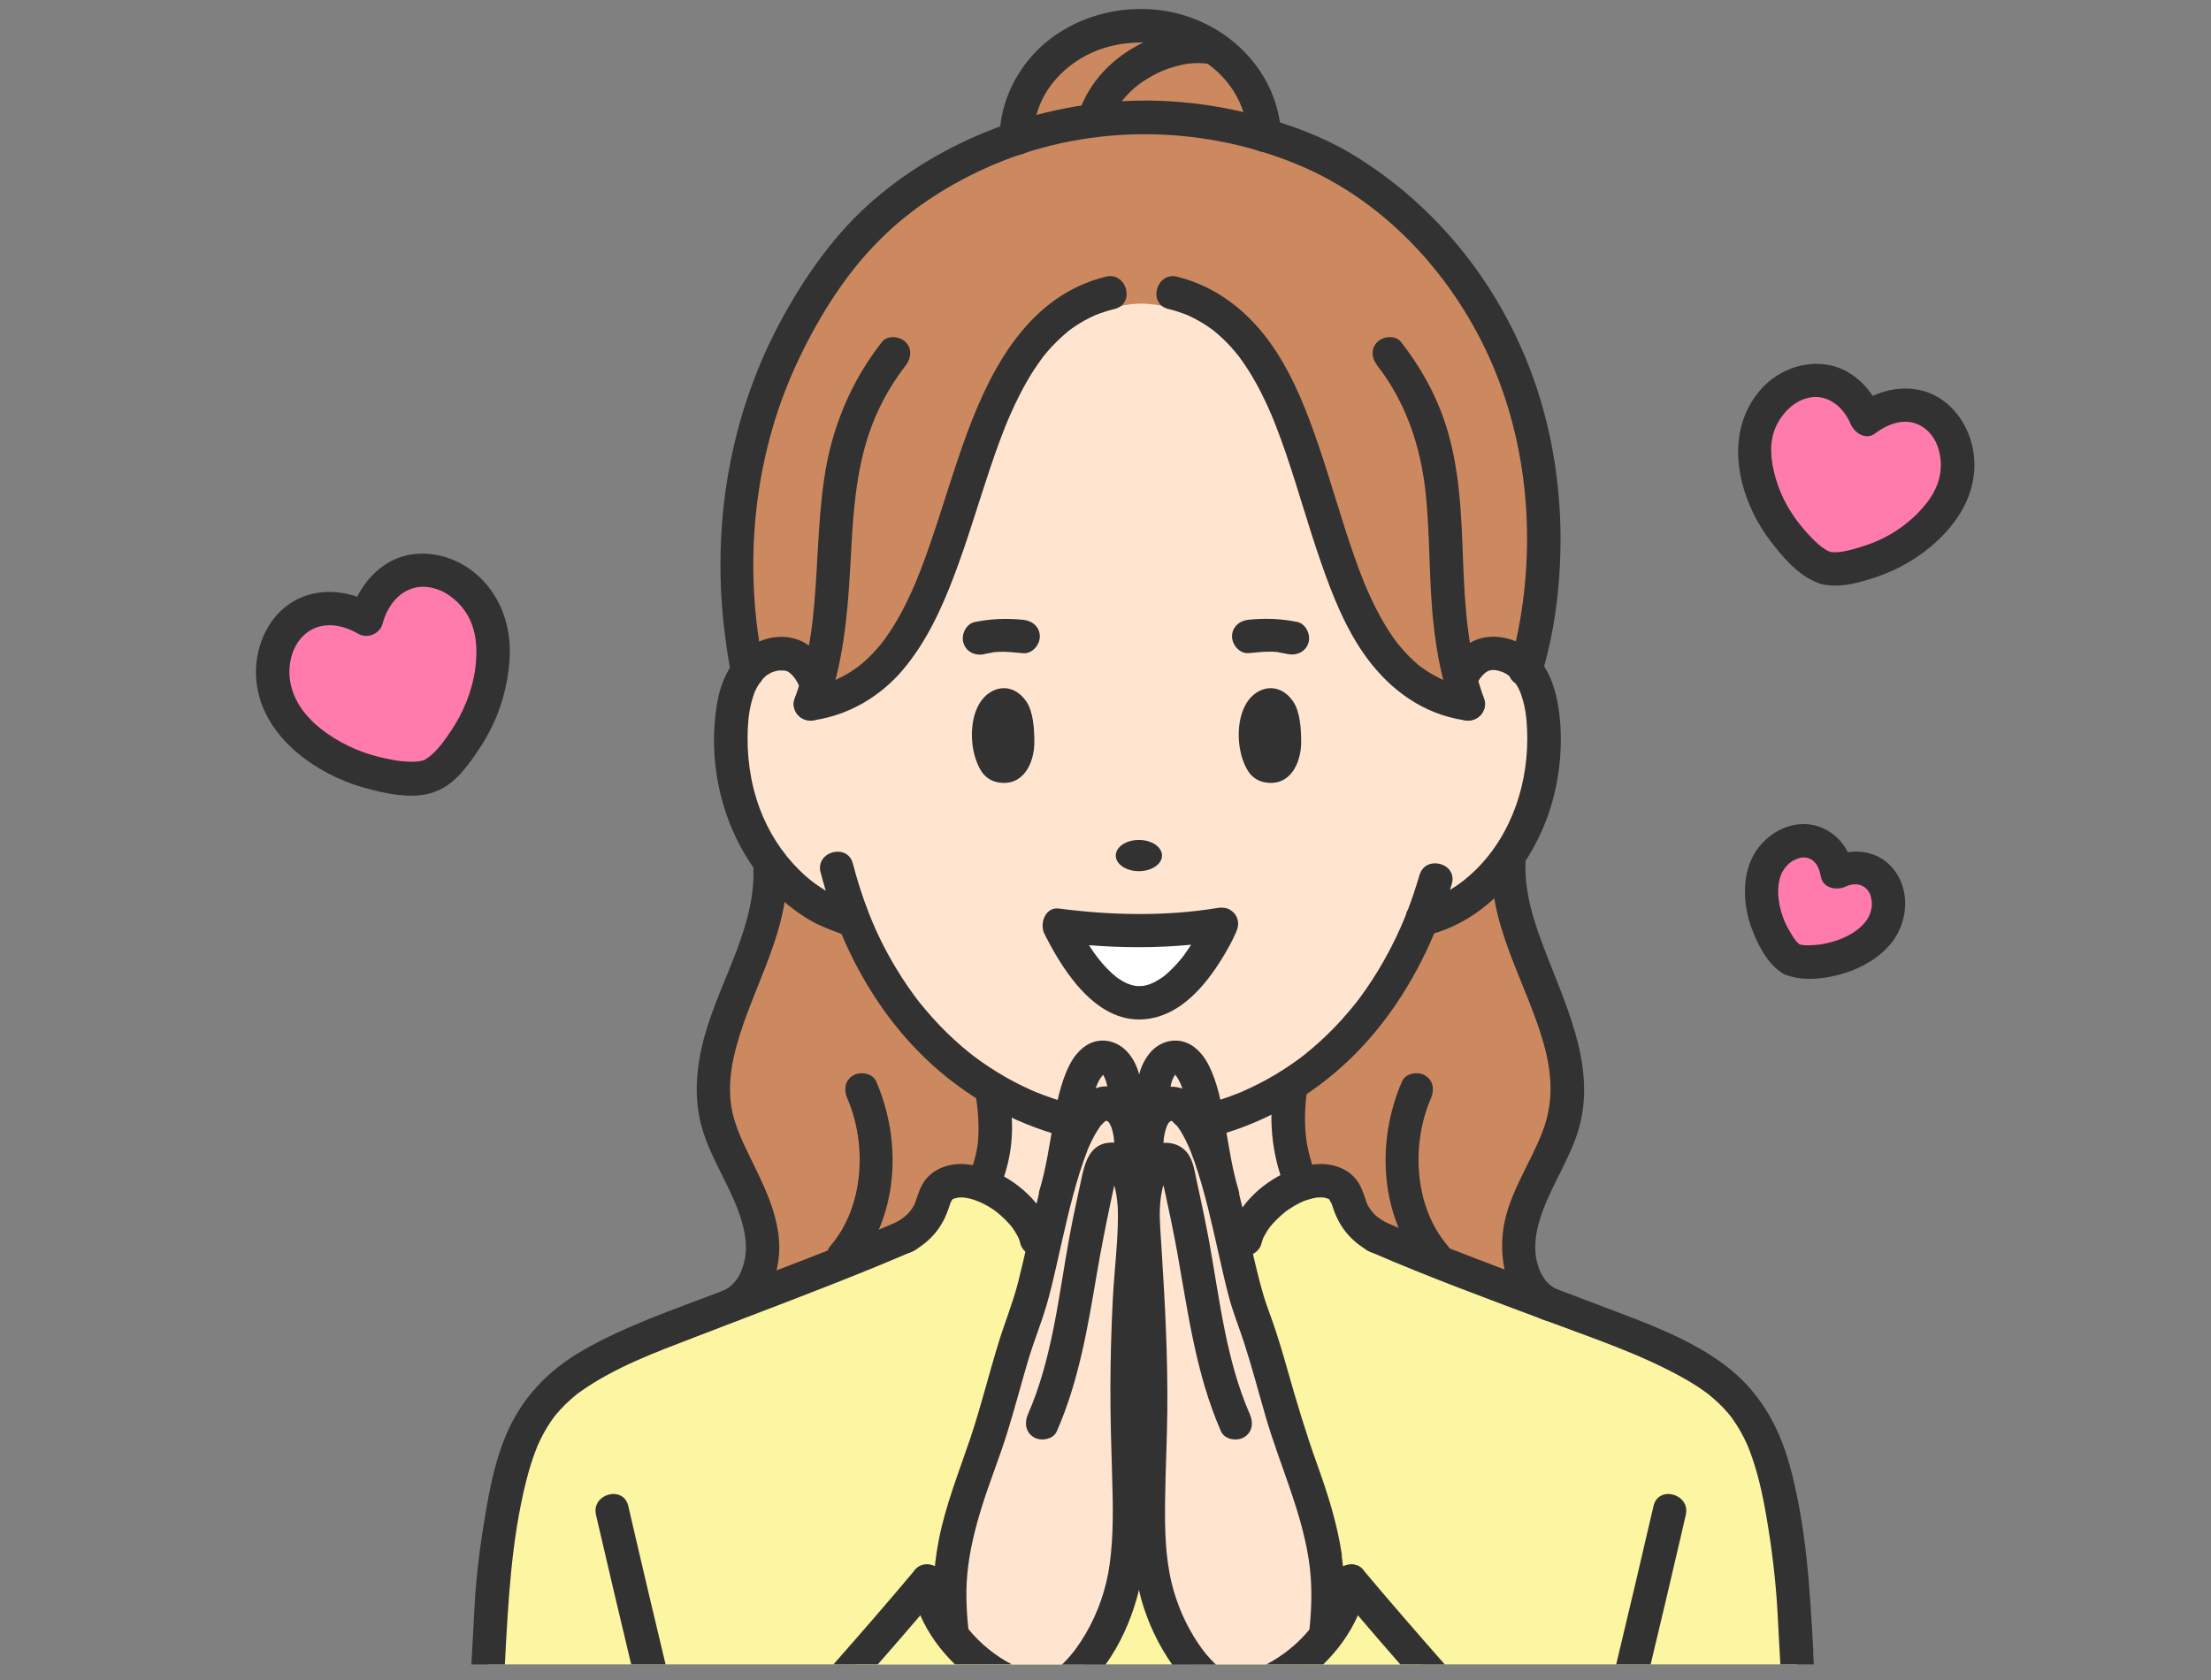 <?xml version="1.0" encoding="UTF-8"?>
<svg id="_レイヤー_1" data-name="レイヤー 1" xmlns="http://www.w3.org/2000/svg" width="500" height="380" viewBox="0 0 500 380">
  <rect x="0" y="0" width="500" height="380" fill="#808080" stroke="none"/>
  <defs>
    <style>
      .cls-1 {
        fill: #ffe5d0;
      }

      .cls-2 {
        fill: #fff;
      }

      .cls-3 {
        fill: #ff7bac;
      }

      .cls-4 {
        fill: #cc8960;
      }

      .cls-5 {
        fill: #fcf5a1;
      }

      .cls-6 {
        fill: #323232;
      }
    </style>
  </defs>
  <path class="cls-1" d="M292.08,245.25l-.33,1.66c-1.3,9.45.66,16.34,2.59,20.95-5.76,1.99-11.54,7.43-12.75,12.49-6.28-7.63-18.3-6.72-23.58,1.8-5.28-8.51-17.3-9.43-23.58-1.8-1.17-4.88-6.6-10.13-12.16-12.27,2.08-4.41,3.71-10.52,2.29-19.5,0,0-.19-1.66-.41-2.45,21.08,12.67,47.05,12.52,67.93-.88Z"/>
  <path class="cls-4" d="M343.36,281.76c-.12,5.22,2.2,10.82,6.52,13.03-13.02-4.89-28.29-10.62-38.52-15.11-7.69-4.27-5.1-9.1-8.77-11.63-2.33-1.33-5.29-1.22-8.26-.19-1.93-4.61-3.89-11.5-2.59-20.95l.33-1.66c12.24-7.85,22.75-20.26,29.49-37.3h0c.9-.2,2.91-.78,2.91-.78,6.54-2.46,12.43-7.25,16.77-13.55h0c-1.83,18.86,15.96,38.41,12.88,57.38-1.82,10.82-10.49,19.51-10.78,30.76Z"/>
  <path class="cls-4" d="M204.65,279.68c-10.64,4.64-26.35,10.63-39.42,15.63,4.8-1.92,7.37-8.04,7.24-13.55-.29-11.25-8.97-19.93-10.78-30.76-3.08-18.95,14.18-37.22,12.38-56.06,4.24,5.68,9.78,10.01,15.88,12.3,0,0,2.23.7,3.18,1.08,6.95,17.38,18.06,30.02,31.01,37.81.21.79.41,2.45.41,2.45,1.42,8.98-.21,15.08-2.29,19.5-3.17-1.22-6.37-1.44-8.85-.02-3.67,2.54-1.07,7.36-8.76,11.63Z"/>
  <path class="cls-1" d="M345.06,151.36c2.17,2.6,3.37,6.38,3.82,10.54,1.05,9.64-.85,19.68-5.26,27.87-.72,1.34-1.51,2.63-2.36,3.86-4.33,6.3-10.23,11.09-16.77,13.55,0,0-2.02.59-2.91.78h0c-6.75,17.04-17.25,29.44-29.49,37.3-20.89,13.4-46.85,13.55-67.93.88-12.95-7.79-24.06-20.42-31.01-37.81-.94-.38-3.18-1.08-3.18-1.08-6.1-2.3-11.64-6.62-15.88-12.3-1.19-1.6-2.28-3.3-3.25-5.1-4.41-8.19-6.31-18.24-5.26-27.87.43-3.93,1.53-7.53,3.49-10.11,1.76-2.32,4.21-3.81,7.48-3.97,3.95-.2,6.73,3.01,8.19,7.05-.42,1.43-.89,2.86-1.42,4.29.81-.12,1.6-.27,2.37-.45,39.8-9.15,24.37-91.4,72.46-93.53,47.77,2.11,31.97,83.29,70.73,93.34,1.01.27,2.07.48,3.16.64-.69-1.84-1.27-3.69-1.76-5.53,1.53-3.47,4.12-6.07,7.67-5.89,3.07.15,5.41,1.47,7.15,3.55Z"/>
  <path class="cls-4" d="M350.53,100.93c-3.3-17.38-11.1-33.85-22.76-47.18-6.63-7.58-14.55-14.03-23.23-19.14-.12-.08-.25-.16-.39-.23-.14-.08-.28-.15-.41-.21-4.72-2.4-9.61-4.48-14.64-6.16-1.72-12.28-11.5-22.06-23.65-24.76-11.63-2.59-24.74,1.04-32.44,10.4-3.62,4.4-5.9,9.62-6.47,15.24-9.22,3.37-17.86,8.06-25.63,14.11-7.53,5.87-13.57,13.09-18.8,21.04-10.68,16.23-17.04,34.94-18.54,54.3-.88,11.44-.15,23.2,2.19,34.43.49,2.34,4.12,3.49,5.69,1.5,1.43-1.81,3.58-3.35,5.93-2.96,1.66.27,2.94,2.04,3.71,3.75-.34,1.09-.71,2.18-1.1,3.26-.98,2.7,1.89,4.55,4.19,4.19,8.59-1.36,15.8-6.15,21.07-12.97,5.24-6.79,8.55-14.85,11.4-22.87,3.01-8.45,5.45-17.09,8.5-25.52.74-2.04,1.51-4.06,2.33-6.07.02-.05.19-.46.23-.55.05-.11.09-.21.14-.32.2-.46.4-.92.61-1.38.47-1.04.96-2.08,1.47-3.1.93-1.86,1.93-3.68,3.03-5.45.5-.8,1.01-1.58,1.55-2.35.27-.38.54-.76.82-1.13.04-.05.22-.29.3-.39.12-.15.23-.3.35-.44,1.2-1.47,2.5-2.86,3.91-4.14.37-.33.74-.65,1.12-.97.17-.14.35-.28.52-.42,0,0,0,0,0,0,.02-.01.03-.02.05-.04.84-.61,1.69-1.19,2.57-1.73.78-.47,1.58-.9,2.4-1.3.15-.07.94-.42.94-.43.44-.18.89-.35,1.35-.51,1.96-.69,3.98-1.17,6.02-1.49.07-.01.13-.02.17-.03.04,0,.1-.01.16-.02.21-.02.42-.05.63-.07.59-.06,1.18-.12,1.78-.14,1.19-.05,2.39.09,3.57.23.02,0,.03,0,.04,0,.04,0,.09.01.14.02.3.05.61.1.91.15.5.09.99.19,1.48.3,1.05.24,2.08.52,3.1.87.45.15.89.32,1.34.48,0,0,.22.09.37.15.15.07.36.15.36.16.91.42,1.81.88,2.68,1.38.78.45,1.54.94,2.27,1.46.13.09.68.51.78.58.36.29.71.58,1.06.88,1.5,1.31,2.87,2.75,4.13,4.29.11.14.57.72.63.79.23.31.46.62.68.93.6.84,1.17,1.7,1.71,2.58,1.07,1.72,2.04,3.5,2.94,5.31.46.93.91,1.87,1.33,2.82.23.5.45,1.01.67,1.52.01.03.04.09.06.14.12.29.24.58.36.87,3.4,8.34,5.84,17.03,8.56,25.6,4.88,15.37,11.08,33.68,27.27,40.37,2.26.94,4.6,1.56,7.02,1.95,2.3.37,5.18-1.49,4.19-4.19-.52-1.41-.98-2.84-1.41-4.28.76-1.32,1.77-2.56,3.15-2.81,2.16-.38,4.23.94,5.62,2.53,1.75,2.01,4.99.8,5.69-1.5,4.99-16.39,5.37-34.56,2.18-51.33Z"/>
  <path class="cls-5" d="M406.4,376.47H110.36c.27-5.03.55-10.16.84-15.39,4.05-39.76,8.64-47.29,34.71-58.22,3.61-1.51,9.23-3.69,15.76-6.19,1.15-.44,2.32-.89,3.52-1.35,0,0,.02,0,.03-.01.7-.27,1.41-.54,2.12-.81,1.37-.52,2.76-1.06,4.17-1.6.79-.3,1.59-.61,2.39-.91,4.54-1.74,9.19-3.54,13.67-5.3,2.42-.95,4.79-1.9,7.07-2.82.4-.16.8-.33,1.2-.49.05-.02.1-.04.15-.06h0c1.15-.47,2.27-.93,3.36-1.38.32-.13.63-.26.94-.39.33-.14.66-.28.99-.41.44-.19.89-.38,1.32-.56.35-.15.7-.3,1.04-.45.34-.15.68-.29,1.01-.44.48-.27.93-.54,1.34-.81.1-.07.19-.13.29-.2.05-.04.11-.08.16-.12.09-.06.18-.13.26-.19.06-.05.12-.09.18-.13.16-.13.31-.25.45-.37.14-.12.28-.24.4-.36.12-.11.24-.22.35-.34.09-.09.18-.18.26-.28.08-.09.15-.17.23-.25.08-.1.16-.19.24-.29.07-.08.13-.16.19-.25.13-.16.24-.33.35-.49.09-.14.17-.27.25-.41.04-.07.08-.13.12-.2.36-.63.62-1.25.84-1.85.02-.05.04-.11.06-.16.11-.31.22-.62.32-.92.04-.12.08-.23.12-.35.06-.18.12-.36.18-.53.02-.06.04-.12.06-.17.04-.1.07-.19.11-.29.03-.08.06-.15.09-.22,0-.02.02-.04.03-.06.06-.14.13-.29.2-.43.02-.04.04-.07.06-.11.04-.07.08-.14.12-.21.05-.08.09-.16.14-.23.05-.07.1-.14.14-.22,0,0,0,0,0-.01.03-.05.06-.09.1-.13.04-.06.09-.11.13-.16.03-.04.06-.07.09-.1.04-.05.09-.1.14-.15.07-.08.15-.15.23-.22.04-.04.08-.07.12-.11.04-.04.08-.07.13-.11.09-.07.18-.14.27-.2.6-.34,1.23-.59,1.9-.75.08-.02.17-.04.25-.06.15-.03.3-.06.45-.08.15-.02.3-.04.45-.06.15-.02.3-.03.45-.04h.02c.14,0,.29,0,.43,0h.04c.06,0,.11,0,.16,0,.05,0,.11,0,.16,0,.11,0,.22,0,.34.02.13,0,.27.02.41.03.06,0,.12,0,.17.02.02,0,.05,0,.07,0,.03,0,.07,0,.1.01.08.01.16.02.25.04.08,0,.15.02.23.04,0,0,.01,0,.02,0,.09.02.18.03.27.05.06.01.13.03.19.04.16.03.32.07.48.11.08.02.16.04.23.06,0,0,.02,0,.03,0,.17.04.33.09.5.14.13.04.25.08.38.12.15.05.3.1.45.15.13.05.27.1.41.15.17.07.35.14.52.21.17.07.35.15.52.23.35.16.69.33,1.03.51.01,0,.03.02.04.02.16.08.31.16.47.25.12.07.24.13.36.21.09.05.17.1.26.15.02,0,.04.02.06.03.03.02.06.04.09.06s.06.04.09.06c.11.07.22.14.34.21.06.04.12.08.17.12.06.04.13.08.19.13.07.04.13.08.19.13.04.03.08.05.12.08.13.09.27.18.4.28.12.08.24.17.36.26.1.08.2.15.31.23.15.12.31.24.46.37.14.11.27.22.41.34.16.13.33.28.49.42.14.13.29.26.43.4.11.11.22.21.33.32.05.05.1.1.14.14.12.12.24.24.35.36.12.13.24.26.36.39,0,0,.02.02.03.03,0,0,.01.01.02.02.09.1.18.2.27.3.08.08.15.17.22.25.03.03.05.06.08.09.06.07.11.13.17.2.09.11.18.23.27.34.07.1.14.19.21.29.04.05.08.11.12.16.09.12.17.23.24.35.03.04.06.08.08.12.04.06.09.12.13.18,0,0,0,0,0,.01.06.09.12.17.17.26.04.06.08.12.12.18.04.06.08.12.11.18.07.12.14.24.21.37.07.12.13.23.19.35,0,.01.02.03.02.04.02.03.03.06.05.09.03.06.06.12.09.18.03.06.06.12.09.18.07.13.13.27.19.41.06.13.12.27.17.41.06.15.11.3.16.44.04.13.09.25.12.38.01.04.03.09.04.13.04.13.08.27.11.41.14-.17.29-.35.44-.51.1-.11.19-.21.29-.31.07-.07.14-.15.21-.22.02-.02.03-.03.05-.05.14-.14.29-.29.44-.42.02-.02.05-.05.08-.07.32-.28.64-.55.98-.8.09-.07.17-.13.26-.19,0,0,0,0,.02,0,.08-.06.16-.12.25-.17.02-.01.04-.03.06-.04,0,0,0,0,.01,0,.03-.02.05-.03.08-.05.05-.03.1-.07.15-.1.05-.03.1-.07.15-.1.04-.03.09-.06.13-.08.13-.08.26-.15.39-.23.08-.05.15-.09.23-.13.08-.04.15-.08.23-.13.15-.08.31-.16.47-.23.13-.06.26-.12.39-.17.07-.03.13-.06.2-.09.06-.03.13-.06.19-.08.06-.03.13-.05.19-.07.12-.05.24-.09.36-.13.02,0,.05-.02.07-.03.02,0,.04-.01.06-.02,0,0,0,0,0,0,.04-.02.08-.03.12-.04.13-.04.25-.08.37-.12h0c.19-.06.39-.11.58-.16.01,0,.03,0,.04,0,.14-.03.27-.07.41-.1.1-.02.19-.04.29-.06.02,0,.04,0,.06-.01.04,0,.07-.01.11-.02.11-.02.22-.04.33-.06.08-.01.16-.03.25-.04.12-.02.23-.03.35-.05.1-.01.19-.02.29-.03.1,0,.2-.02.3-.03.11,0,.22-.02.33-.02.04,0,.08,0,.12,0,.23,0,.46-.02.7-.02.12,0,.23,0,.35,0,.08,0,.16,0,.24,0h.05s.04,0,.07,0c.01,0,.03,0,.04,0,.16,0,.32.02.48.03.06,0,.12,0,.18.02.12,0,.23.02.35.04.08,0,.17.02.25.03.04,0,.07,0,.11.02,0,0,.02,0,.03,0,.09.01.18.03.27.04.03,0,.05,0,.08.01,0,0,0,0,.01,0,.1.02.19.03.28.05.09.02.18.04.28.06.06.01.12.03.18.04.02,0,.04,0,.06.01.13.03.25.06.37.09.2.05.4.11.6.17.2.06.4.12.59.19.11.04.21.08.32.12.09.03.17.06.25.1.05.02.11.04.16.07.07.03.14.06.21.09.52.22,1.02.47,1.52.75,0,0,.02,0,.02.01.16.09.31.18.47.28.01,0,.03.02.04.03.16.1.33.21.49.32.02.01.04.03.07.05.13.09.25.17.37.26,0,0,0,0,.01,0,.03.02.06.04.08.06,0,0,0,0,0,0,.07.05.13.1.19.15.09.07.17.14.26.21.01,0,.02.02.04.03.23.19.46.39.68.59t0,0c.14.14.29.28.43.42.14.14.29.3.42.45.08.08.15.17.22.25.06.07.12.13.17.2.03.03.06.07.09.1.03.03.06.07.08.1,0,0,.02.02.02.03.06.07.12.15.18.22.03.04.06.08.09.13.06.07.12.15.17.22.04.06.09.12.13.18.07.1.14.2.21.3.09.14.18.28.27.42.26-.42.53-.82.83-1.2.18-.25.38-.48.58-.71.28-.32.57-.63.87-.92l.1-.1s.08-.08.12-.12c.1-.09.2-.19.31-.28.03-.02.06-.05.08-.07.07-.06.14-.12.21-.18.12-.1.24-.2.36-.3.14-.11.3-.22.44-.33.08-.06.16-.12.25-.17.04-.03.08-.06.12-.08.04-.03.08-.06.13-.09.2-.13.41-.27.62-.39,0,0,0,0,.01,0,.03-.02.07-.04.1-.06.05-.03.1-.06.14-.08.01,0,.02-.01.04-.02.1-.06.2-.11.3-.17.26-.13.51-.26.78-.39.12-.05.23-.11.35-.15.05-.02.11-.05.16-.07.25-.11.51-.2.77-.29.13-.05.27-.09.4-.13.14-.05.29-.09.43-.13.11-.03.22-.06.34-.09.1-.03.21-.05.31-.08.13-.03.25-.06.37-.08.1-.02.19-.04.29-.06.01,0,.03,0,.04,0,.14-.03.29-.05.43-.07.15-.02.3-.05.45-.06.15-.02.3-.04.45-.05.11,0,.22-.02.33-.03h0c.07,0,.14,0,.22-.01.11,0,.22-.01.33-.02h.03c.15,0,.3,0,.45,0,.13,0,.25,0,.38,0,.09,0,.18,0,.28,0,.06,0,.12,0,.18,0h.03c.11,0,.21.01.32.02.09,0,.18.01.27.02.13.01.27.03.4.05.02,0,.04,0,.05,0,.1.01.2.03.31.05.03,0,.06,0,.08.01.12.02.24.04.37.06.09.02.17.03.26.05.01,0,.03,0,.04,0,.09.02.17.04.26.06.36.08.72.18,1.08.29.14.04.27.09.41.13.09.03.17.06.26.09.07.03.14.05.21.08.05.02.1.04.15.06,0,0,.02,0,.03.01,0,0,.02,0,.02,0,.03,0,.06.02.08.04.16.07.33.13.48.21h0c.16.07.31.15.47.23.14.07.28.14.41.22.09.05.17.1.26.14.13.07.25.14.38.22,0,0,.02.01.03.02.15.09.3.19.45.29.02.01.04.03.06.04.13.09.26.18.39.28.15.11.3.22.44.34.05.04.1.08.15.12.05.04.1.08.14.12.06.05.12.1.17.15.06.05.12.1.17.15h0s.02.02.03.03c.13.12.26.24.39.37.26.25.51.51.75.79.12.14.24.28.36.42.03-.13.07-.26.11-.39.03-.12.07-.24.11-.36.02-.07.04-.13.07-.19,0-.02.02-.05.03-.08,0,0,0-.02.01-.03.03-.09.06-.17.1-.26.06-.15.12-.31.19-.47,0,0,0,0,0,0,.05-.12.11-.24.16-.35,0-.01,0-.02.02-.04.19-.4.4-.79.64-1.19.08-.13.16-.26.24-.39.11-.17.22-.34.34-.51,0-.01.02-.03.03-.04s.02-.03.03-.04c.09-.13.18-.26.27-.39.02-.03.04-.06.07-.09.12-.16.25-.33.38-.49.03-.04.06-.07.09-.11.11-.14.22-.27.34-.41,0-.01.02-.03.04-.04.13-.15.26-.3.39-.44.13-.15.27-.29.41-.44.14-.14.28-.29.42-.43.11-.11.21-.21.32-.31.11-.11.22-.21.34-.32.26-.24.53-.48.81-.71.09-.08.18-.15.28-.23.16-.13.32-.26.48-.39.03-.02.05-.04.08-.06.12-.09.23-.18.35-.26.16-.12.33-.24.49-.35.08-.06.16-.12.25-.17.08-.06.17-.11.25-.17.13-.09.26-.17.39-.25.33-.21.65-.4.99-.59.06-.03.11-.06.17-.1.13-.07.25-.14.38-.2.38-.2.75-.39,1.14-.56.17-.08.35-.15.52-.22.18-.08.36-.15.54-.22.18-.07.36-.13.54-.2.3-.11.6-.2.9-.28.15-.05.31-.09.46-.13.15-.04.29-.07.44-.1.12-.03.25-.05.38-.08.04,0,.07-.01.11-.02.05,0,.11-.02.16-.03.23-.04.46-.07.69-.09.15-.02.29-.03.44-.04.1,0,.2,0,.3-.02.02,0,.03,0,.05,0,.13,0,.25,0,.37,0,.11,0,.23,0,.34,0,.07,0,.14,0,.22,0,.13,0,.27.02.4.03.12,0,.24.03.36.04.02,0,.03,0,.04,0,.13.02.26.04.39.07.11.02.22.04.32.07.02,0,.04,0,.07.02.07.02.14.04.21.06.07.02.14.04.21.07.1.03.19.06.28.1.05.02.1.03.14.06.1.04.19.07.28.11.1.04.19.09.28.13.05.02.1.05.14.07.09.04.17.09.26.14.1.07.19.13.27.2.05.04.09.07.13.11.04.03.08.07.12.11.08.07.15.14.23.22.04.04.07.07.11.11.04.04.07.08.1.12.05.06.11.13.15.19.02.03.04.05.06.08.05.07.1.14.15.21.06.08.11.17.16.25.05.09.1.17.14.26.29.56.51,1.16.73,1.8,0,0,0,0,0,.01.03.1.07.2.1.31,0,.02,0,.04.02.06.03.09.06.18.09.27.02.05.04.1.05.15.04.11.07.22.12.33.01.05.03.1.05.15.03.08.06.15.09.23.02.07.05.13.07.19.03.07.06.14.09.21.02.06.05.12.07.17.05.13.11.26.17.39.03.07.06.13.1.2.03.07.06.13.1.2.07.13.14.27.22.4.05.1.11.19.17.29.12.19.24.38.38.57.04.05.08.11.12.16.08.1.15.2.24.31.08.1.16.2.25.31.06.07.12.14.18.21.2.22.42.44.65.66.13.12.27.24.41.36.08.07.16.14.25.2.02.02.05.04.07.06,0,0,.02.02.03.02.04.03.07.06.11.09.04.03.08.06.12.09.12.09.23.17.36.26.2.14.41.29.63.43,0,0,0,0,0,0,.06.04.13.08.19.12.07.05.15.1.23.14.11.07.22.13.34.2.12.07.23.13.35.2.32.14.64.28.97.42s.66.29,1,.43c.34.14.68.29,1.03.44.12.05.24.1.36.15.4.17.81.34,1.23.51.27.12.55.23.83.34.45.19.91.38,1.38.57.25.11.5.21.76.31h0c.7.29,1.42.58,2.14.87.36.15.73.29,1.1.44,1.84.73,3.74,1.48,5.67,2.23.37.14.74.29,1.12.43.63.24,1.26.49,1.89.73,1.37.53,2.75,1.06,4.14,1.59.75.29,1.51.58,2.26.86,1.54.59,3.08,1.17,4.61,1.75,2.73,1.03,5.43,2.04,8.03,3.02,1.47.55,2.92,1.1,4.33,1.63,6.92,2.6,12.89,4.87,16.65,6.45,26.06,10.94,30.65,18.46,34.7,58.22.29,5.23.57,10.36.84,15.39Z"/>
  <path class="cls-6" d="M150.52,376.47h-7.78c-2.7-11.26-5.35-22.54-7.96-33.82-1.1-4.75,6.2-6.76,7.3-2.01.31,1.33.62,2.66.92,3.99,2.47,10.62,4.96,21.24,7.52,31.85Z"/>
  <path class="cls-6" d="M225.78,269.44c1.56-3.54,2.53-7.1,2.92-10.96.21-2.09.22-4.2.06-6.29-.1-1.34-.28-2.67-.46-4,.11.8-.11-.76-.12-.84-.08-.62-.17-1.24-.29-1.85-.38-2.01-2.8-3.15-4.66-2.64-2.11.58-3.02,2.64-2.64,4.66.52,2.77.89,7.03.59,10.49-.11,1.31-.38,2.77-.79,4.25-.17.64-.37,1.27-.58,1.89-.12.36-.25.71-.39,1.06-.29.75.17-.36-.17.42-.82,1.87-.55,4.06,1.36,5.18,1.61.94,4.35.52,5.18-1.36h0Z"/>
  <path class="cls-6" d="M297.73,266.2c-1.1-2.79-1.98-5.83-2.35-8.72-.25-1.97-.31-3.98-.24-5.97.04-1.11.12-2.23.24-3.34.08-.68.1-.84.06-.5-.03.21-.02.18.03-.1.03-.2.08-.41.12-.61.4-2-.57-4.09-2.64-4.66-1.87-.51-4.25.63-4.66,2.64-1.54,7.69-.74,15.97,2.14,23.25.75,1.9,2.53,3.23,4.66,2.64,1.81-.5,3.4-2.74,2.64-4.66h0Z"/>
  <path class="cls-6" d="M222.5,147.96c.73-.14,1.46-.28,2.18-.42,1-.2-.52-.01.25-.04.28-.01.56-.05.85-.06,1.86-.08,3.74.13,5.59.31,2.04.19,3.78-1.88,3.78-3.78,0-2.21-1.74-3.59-3.78-3.78-3.8-.36-7.14-.25-10.88.49-2.01.4-3.16,2.79-2.64,4.66.58,2.09,2.64,3.04,4.66,2.64h0Z"/>
  <path class="cls-6" d="M293.27,140.66c-3.74-.74-7.08-.85-10.88-.49-2.03.19-3.78,1.6-3.78,3.78,0,1.9,1.74,3.98,3.78,3.78,1.85-.18,3.73-.39,5.59-.31.28.01.56.05.85.06.85.03-.68-.15.1.02.77.16,1.55.29,2.33.45,2,.4,4.09-.57,4.66-2.64.51-1.86-.63-4.26-2.64-4.66h0Z"/>
  <path class="cls-6" d="M207.12,282.61c-.17.13-.36.25-.56.34-.3.13-.6.26-.9.39-2.73,1.18-5.47,2.32-8.22,3.45-13.32,5.44-26.81,10.45-40.23,15.64-9.11,3.52-18.16,6.78-26.26,12.55-.13.09-.25.18-.38.28-.03.02-.06.04-.08.06,0,0-.02.02-.03.03-.14.12-.28.23-.42.35-.38.32-.76.64-1.13.97-.69.62-1.35,1.26-1.98,1.94-.36.39-.71.79-1.06,1.19-.16.19-.33.39-.49.59h0c-.58.79-1.14,1.6-1.65,2.44-.55.91-1.06,1.85-1.53,2.81-.23.47-.45.95-.66,1.43-.01.03-.02.05-.03.07,0,0,0,.02,0,.02,0,.02-.01.03-.02.05h0c-.08.21-.16.41-.25.62-.92,2.34-1.64,4.76-2.26,7.2-3.4,13.54-4.07,27.58-4.81,41.45h-7.57c.24-4.54.48-9.07.74-13.61.42-7.56,1.5-15.2,2.83-22.66.92-5.21,2.12-10.41,4.14-15.32,3.56-8.65,9.67-15.01,17.77-19.61,9.67-5.49,20.43-9.14,30.79-13.09.29-.11.58-.22.88-.33,2.45-.94,4.9-1.87,7.36-2.8,1.51-.58,3.03-1.16,4.54-1.73,3.86-1.48,7.72-2.97,11.55-4.48,3.89-1.54,7.76-3.1,11.57-4.72,1.34-.56,2.67-1.14,4-1.71,1.79-.78,3.83-.6,5,1.08.07.09.13.18.18.28.85,1.44.6,3.78-.8,4.84Z"/>
  <path class="cls-6" d="M410.03,373.63c.05.95.1,1.9.15,2.84h-7.57c-.21-3.95-.42-7.9-.64-11.85-.4-7.19-1.28-14.4-2.5-21.51-.9-5.24-2.03-10.5-3.99-15.45-.03-.09-.19-.45-.26-.64,0-.03-.02-.05-.03-.08,0,0,0,0,0,0,0,0,0,0,0,0,0,0,0,0,0,0-.05-.1-.09-.2-.13-.3-.22-.47-.44-.95-.68-1.42-.45-.9-.95-1.79-1.48-2.64-.29-.46-.58-.91-.89-1.35-.11-.15-.53-.72-.66-.91-.15-.17-.5-.62-.61-.74-.32-.37-.64-.72-.97-1.08-.74-.78-1.52-1.52-2.33-2.22-.37-.32-.73-.62-1.11-.92,0,0-.02-.02-.03-.02h0s-.02-.03-.03-.04c-.22-.16-.44-.33-.67-.49-1.78-1.29-3.66-2.43-5.58-3.48-9.64-5.28-19.99-8.7-30.43-12.62-.02,0-.04-.02-.06-.02,0,0,0,0-.01,0-.32-.12-.64-.24-.97-.36-12.79-4.8-25.64-9.53-38.18-14.97-.3-.13-.59-.25-.88-.38-.2-.09-.39-.2-.56-.33-1.4-1.07-1.64-3.41-.8-4.84.06-.1.12-.19.18-.28,1.16-1.65,3.22-1.85,5-1.08,1.02.45,2.01.87,3.01,1.29,1.66.7,3.32,1.38,5.1,2.1,2.13.86,4.26,1.71,6.4,2.54,4.14,1.62,8.29,3.21,12.45,4.78,1.49.56,2.97,1.12,4.46,1.68,2.32.88,4.64,1.74,6.96,2.61,3.46,1.3,6.91,2.6,10.36,3.92,9.42,3.59,19.42,7.09,27.62,13.1,7.77,5.7,12.41,13.5,14.98,22.72,3.83,13.74,4.65,28.31,5.42,42.47Z"/>
  <path class="cls-6" d="M352.78,163.03c-.52-6.15-2.22-12.65-7.42-16.5-2.84-2.1-6.78-3.03-10.24-2.21-3.83.9-6.65,4.15-8.2,7.61-.84,1.86-.54,4.07,1.36,5.18,1.62.95,4.34.52,5.18-1.36.46-1.02,1.01-2.12,1.69-2.87.65-.72,1.2-1.13,1.92-1.27.87-.16,1.45,0,2.5.32.55.16,1.44.71,1.79,1.03.91.83,1.03,1.01,1.6,1.97.63,1.05.8,1.47,1.16,2.56.84,2.57,1.11,4.86,1.22,7.53.5,11.54-3.24,23.46-11.57,31.69-1.79,1.77-3.75,3.32-5.87,4.59.14-.45.27-.9.41-1.36,1.38-4.68-5.93-6.68-7.3-2.01-.81,2.74-1.66,5.31-2.61,7.81-.24.37-.39.78-.47,1.21-1.41,3.54-3.05,6.95-5.05,10.48-1.61,2.83-3.38,5.57-5.31,8.19-.24.33-.49.66-.74.98-.11.14-.22.28-.33.41-.52.65-1.05,1.3-1.6,1.94-.99,1.17-2.02,2.3-3.08,3.4-2.1,2.18-4.34,4.23-6.71,6.12-.1.08-.36.29-.45.36-.26.2-.51.39-.77.58-.58.43-1.16.85-1.76,1.26-1.22.84-2.46,1.64-3.73,2.4-2.45,1.47-5,2.74-7.61,3.9-.05.02-.09.04-.13.06-.04.01-.08.03-.15.06-.3.12-.59.24-.89.35-.69.27-1.38.53-2.08.77-1.29.45-2.6.87-3.91,1.24-2.67.75-5.38,1.29-8.11,1.72-.02,0-.03,0-.05,0-.06,0-.12.02-.18.02-.36.04-.72.09-1.08.13-.67.07-1.34.13-2.02.18-1.4.1-2.79.16-4.19.17-2.75.02-5.49-.15-8.23-.47-.09-.01-.17-.02-.26-.03-.3-.04-.6-.09-.89-.13-.72-.11-1.44-.24-2.15-.38-1.33-.26-2.66-.56-3.97-.9-2.71-.7-5.35-1.59-7.95-2.62-.15-.06-.29-.12-.44-.18-.02,0-.03-.01-.05-.02-.27-.12-.54-.23-.81-.35-.68-.3-1.36-.62-2.03-.95-1.26-.61-2.49-1.26-3.71-1.95-2.52-1.43-4.95-3.03-7.27-4.77-.11-.08-.37-.28-.45-.35-.21-.16-.42-.33-.63-.5-.61-.49-1.21-1-1.81-1.51-1.16-1-2.29-2.04-3.38-3.12-2.17-2.13-4.18-4.4-6.08-6.76-.1-.12-.19-.24-.28-.36-.05-.06-.1-.12-.12-.15-.22-.29-.43-.58-.65-.87-.5-.68-1-1.37-1.48-2.07-.91-1.32-1.78-2.67-2.61-4.04-2.46-4.06-4.38-7.93-6.02-12.02-.05-.15-.1-.29-.17-.43-.77-1.96-1.49-3.98-2.16-6.09-.56-1.76-1.07-3.53-1.53-5.32-1.23-4.71-8.54-2.71-7.3,2.01.36,1.38.75,2.75,1.17,4.12-1.55-.92-3.03-1.98-4.39-3.17-4.23-3.7-7.54-8.33-9.77-13.49-2.44-5.65-3.57-11.9-3.52-18.04.02-2.81.2-5.33.89-7.96.15-.57.32-1.14.52-1.7.24-.69.21-.62.43-1.06.27-.55.57-1.08.9-1.59.34-.54.22-.39.74-.92.18-.18.36-.36.55-.53.1-.09.16-.15.21-.2.05-.03.12-.08.23-.14.21-.14.43-.26.65-.39.13-.08.2-.12.23-.14.02,0,.05-.01.1-.04.56-.21,1.16-.38,1.75-.46-.39.05,1.39.08.96,0,1.01.19,1.32.41,2.16,1.33.63.7,1.35,2.03,1.74,3.08.7,1.92,2.57,3.22,4.66,2.64,1.85-.51,3.35-2.73,2.64-4.66-1.21-3.31-3.01-6.41-6.04-8.37-2.83-1.83-6.55-2.01-9.7-.93-6.2,2.13-9.45,8.17-10.51,14.32-2.53,14.75,1.81,30.97,12.08,41.95,2.61,2.79,5.67,5.25,8.97,7.18,2.27,1.32,4.65,2.18,7.07,3.07,3.73,8.85,8.77,17.11,15.22,24.29,8.35,9.28,19.04,16.39,30.9,20.31,11.29,3.73,23.51,4.33,35.13,1.89,12.05-2.53,23.21-8.54,32.29-16.8,9.03-8.22,15.79-18.61,20.51-29.82,12.11-3.57,21.14-14.37,25.44-25.9,2.61-7,3.64-14.76,3.01-22.21ZM306.82,226.61s-.02.02-.02.03c-.25.32-.04.06.02-.03Z"/>
  <path class="cls-6" d="M381.23,342.65c-.31,1.33-.62,2.66-.92,3.99-2.31,9.95-4.64,19.9-7.03,29.83h-7.79c.03-.14.07-.28.1-.41,2.83-11.79,5.61-23.6,8.34-35.42,1.1-4.75,8.39-2.73,7.3,2.01Z"/>
  <path class="cls-6" d="M348.63,152.65c3.08-10.14,4.34-21,4.27-31.58-.08-11.49-1.91-23.05-5.59-33.94-7.39-21.81-22.08-40.63-41.91-52.47-6.26-3.74-13.49-6.38-20.5-8.35-6.63-1.86-13.48-2.99-20.35-3.4-12.54-.75-25.32,1.08-37.16,5.25-10.89,3.83-21.07,9.53-29.82,17.07-8.37,7.22-14.96,16.45-20.3,26.07-12.3,22.16-16.57,47.69-13.27,72.74.39,2.97.82,5.94,1.43,8.87.42,2,2.77,3.16,4.66,2.64,2.08-.57,3.06-2.65,2.64-4.66-4.75-22.71-2.42-47.31,7.33-68.41,4.41-9.54,10.11-18.96,17.33-26.63,7.14-7.59,15.7-13.34,25.24-17.7,22.22-10.15,48.09-10.27,70.65-1,20.23,8.32,35.98,25.82,44.4,45.75,8.31,19.68,9.7,42.19,4.93,63.08-.36,1.57-.81,3.08-1.28,4.62-1.42,4.67,5.89,6.67,7.3,2.01h0Z"/>
  <path class="cls-6" d="M251.14,27.95c.62-2.11,1.84-4.3,3.28-5.93,1.87-2.1,3.52-3.38,5.93-4.73,1.16-.66,2.1-1.11,3.02-1.46,1.18-.45,2.39-.82,3.62-1.1.56-.13,1.12-.24,1.69-.33-.66.1.16-.02.29-.03.3-.03.6-.05.91-.07.58-.03,1.17-.04,1.76-.01.23,0,.45.03.68.04,1.07.03-.73-.14.3.03,2.02.33,4.07-.52,4.66-2.64.5-1.8-.61-4.33-2.64-4.66-12.67-2.04-27.11,6.42-30.77,18.87-1.38,4.68,5.92,6.68,7.3,2.01h0Z"/>
  <path class="cls-6" d="M233.59,31.43c.04-4.41,1.58-8.92,4.2-12.32,2.9-3.78,6.9-6.54,11.23-8.02,9.52-3.26,20.43-1.05,27.34,6.18,3.51,3.67,5.61,8.55,5.8,13.49.18,4.86,7.75,4.88,7.57,0-.48-12.8-9.56-23.34-21.58-27.17-12.03-3.83-26.27-.5-34.75,9.03-4.64,5.22-7.31,11.81-7.38,18.82-.05,4.87,7.52,4.88,7.57,0h0Z"/>
  <path class="cls-6" d="M337.48,193.63c-1.33,14.98,7.62,28.37,11.57,42.28,1.93,6.81,2.36,13.19-.16,19.89-2.57,6.85-6.91,12.96-8.55,20.17-1.82,8-.05,18.83,8.42,22.44,1.88.8,4.05.56,5.18-1.36.93-1.59.53-4.37-1.36-5.18-2.71-1.15-4.16-3.27-4.94-6.16-.8-2.94-.48-6.14.38-9.19,1.95-6.9,6.18-12.89,8.52-19.66,4.89-14.15-1.83-28.04-6.87-41.08-2.77-7.18-5.28-14.48-4.6-22.16.18-2.04-1.87-3.78-3.78-3.78-2.2,0-3.6,1.74-3.78,3.78h0Z"/>
  <path class="cls-6" d="M317.06,244.6c-5.97,13.77-5.06,30.72,4.9,42.44,1.32,1.56,3.99,1.36,5.35,0,1.54-1.54,1.33-3.79,0-5.35-7.54-8.88-8.21-22.9-3.71-33.27.81-1.87.55-4.06-1.36-5.18-1.6-.94-4.36-.53-5.18,1.36h0Z"/>
  <path class="cls-6" d="M170.28,194.89c1.22,13.79-7.29,26.35-10.91,39.33-1.93,6.91-2.61,14.27-.53,21.22,2.04,6.81,6.19,12.72,8.47,19.42,1.1,3.24,1.79,6.91,1.1,10.08-.71,3.29-2.15,5.85-5.13,7.12-1.88.8-2.3,3.57-1.36,5.18,1.14,1.95,3.29,2.16,5.18,1.36,7-2.98,9.79-11.85,9-18.88-.86-7.68-4.8-14.21-7.97-21.1-1.38-2.99-2.61-6.39-2.91-9.54-.32-3.37-.03-6.54.67-9.76,1.55-7.13,4.6-13.83,7.22-20.61,2.92-7.57,5.46-15.61,4.74-23.82-.18-2.04-1.61-3.78-3.78-3.78-1.91,0-3.97,1.74-3.78,3.78h0Z"/>
  <path class="cls-6" d="M191.6,248.42c4.5,10.38,3.82,24.4-3.71,33.27-1.32,1.56-1.53,3.82,0,5.35,1.36,1.36,4.02,1.57,5.35,0,9.95-11.72,10.86-28.67,4.9-42.44-.81-1.88-3.56-2.3-5.18-1.36-1.94,1.13-2.17,3.29-1.36,5.18h0Z"/>
  <path class="cls-6" d="M313.27,276.41c-2.07-1.19-3.01-2.09-4.02-3.91-.03-.08-.06-.13-.08-.18-.05-.13-.1-.27-.15-.4-.1-.29-.2-.57-.29-.86-.32-.93-.64-1.87-1.08-2.76-1.88-3.78-6.08-5.33-10.12-4.96-6.57.61-13.54,4.98-17.29,10.84-3.25-2.06-7.16-3.09-11.01-2.76-4.3.37-8.17,2.11-11.22,4.91-3.05-2.81-6.92-4.54-11.22-4.91-3.85-.33-7.76.7-11.01,2.76-3.75-5.86-10.72-10.23-17.29-10.84-4.03-.37-8.25,1.18-10.12,4.96-.44.89-.76,1.83-1.08,2.76-.1.29-.2.57-.29.86-.05.14-.1.27-.15.4-.02.05-.05.1-.08.18-1.01,1.81-1.96,2.72-4.02,3.91-4.22,2.43-.41,8.97,3.82,6.54,3.82-2.2,6.39-5.16,7.84-9.31.19-.54.37-1.09.56-1.63.06-.12.12-.25.19-.37.05-.09.18-.26.26-.36,0,0,.01-.01.02-.02.11-.06.17-.09.18-.1.07-.02.14-.05.2-.07.12-.03.81-.18.8-.21.26-.02.51-.03.77-.03,2.41,0,5.71,1.52,8,3.29,1.22.95,2.87,2.62,3.48,3.45.46.63.88,1.29,1.24,1.98.04.08.27.59.3.63.14.38.25.76.35,1.14.67,2.6,4.46,3.87,6.33,1.67,1.39-1.64,2.47-2.57,4.46-3.39-.45.18.83-.25.97-.29.46-.13.93-.24,1.4-.32-.06.03.97-.08,1.1-.09.46-.01.92,0,1.38.02,1.2.04,3.2.66,4.5,1.4,1.56.89,2.84,2.12,3.84,3.69,1.56,2.44,4.97,2.44,6.54,0,.96-1.5,2.23-2.73,3.67-3.59,1.1-.65,1.29-.73,2.38-1.05.51-.15,1.02-.27,1.54-.37.1-.02.17-.03.23-.04.17-.02.35-.03.52-.04.46-.02.92-.04,1.38-.02.14,0,1.38.14,1.05.07.82.14,2.03.48,2.5.66,1.67.67,3.03,1.75,4.38,3.35,1.87,2.2,5.65.93,6.33-1.67.1-.4.22-.79.36-1.17,0,0,0-.01,0-.02.09-.2.19-.39.29-.58.36-.69.78-1.36,1.24-1.98.6-.82,2.27-2.5,3.48-3.45.93-.72,2.74-1.84,4.18-2.45-.12.06.65-.23.73-.25.44-.14.88-.27,1.32-.38.12-.03.96-.16.89-.17.29-.02.58-.04.87-.04.25,0,.5.01.75.03.06.03.54.12.65.16.13.04.26.09.38.13.02.01.07.04.13.07,0,0,0,0,0,0,.03.03.06.06.08.08.1.26.55,1.06.4.6.22.57.39,1.15.59,1.72,1.46,4.14,4.02,7.11,7.84,9.31,4.23,2.43,8.05-4.11,3.82-6.54Z"/>
  <path class="cls-6" d="M311.47,82.71c6.42,8.23,9.76,18.16,10.89,28.46,1.11,10.18.72,20.47,1.89,30.65.72,6.28,1.94,12.46,4.12,18.41.7,1.92,2.57,3.22,4.66,2.64,1.85-.51,3.35-2.73,2.64-4.66-3.71-10.15-4.42-20.75-4.81-31.46-.39-10.56-.76-21.33-4.17-31.43-2.23-6.58-5.59-12.5-9.86-17.97-1.26-1.61-4.03-1.32-5.35,0-1.59,1.59-1.26,3.74,0,5.35h0Z"/>
  <path class="cls-6" d="M199.43,77.36c-7.13,9.13-11.41,19.58-13.07,31.03-1.53,10.57-1.38,21.26-2.58,31.86-.69,6.13-2.02,12.18-4.14,17.97-.7,1.92.79,4.15,2.64,4.66,2.11.58,3.95-.72,4.66-2.64,3.72-10.16,4.72-20.94,5.32-31.67.55-10.01.92-20.1,4-29.73,1.86-5.81,4.77-11.31,8.52-16.13,1.26-1.61,1.57-3.78,0-5.35-1.31-1.31-4.09-1.62-5.35,0h0Z"/>
  <path class="cls-6" d="M264.19,69.88c.94.23,1.87.5,2.79.82.42.15.84.3,1.26.46.03,0,.92.39.37.15-.5-.22.52.24.61.29,1.64.78,3.2,1.7,4.67,2.76.19.14.38.28.57.42.47.35-.68-.59.01.02.28.25.58.48.87.72.75.65,1.47,1.33,2.16,2.04.63.65,1.24,1.32,1.82,2.02.28.33.55.67.82,1.01.37.46-.52-.73.03.04.17.24.35.47.52.71,2.3,3.2,4.2,6.68,5.84,10.25.4.86.78,1.73,1.15,2.6-.33-.77.27.66.35.87.2.5.4,1,.59,1.5.77,1.99,1.49,3.99,2.18,6,2.79,8.15,5.08,16.46,7.91,24.6,2.64,7.6,5.69,15.34,10.52,21.84,5.38,7.23,12.72,12.49,21.77,13.89,2.02.31,4.07-.51,4.66-2.64.49-1.79-.61-4.34-2.64-4.66-1.95-.3-3.86-.76-5.72-1.43-.35-.13-.7-.27-1.05-.41.96.38-.39-.19-.62-.3-.82-.4-1.62-.84-2.4-1.32-.69-.43-1.35-.9-2.02-1.37-.76-.53.61.53-.09-.07-.14-.12-.28-.23-.42-.34-.38-.32-.75-.65-1.12-.99-1.32-1.22-2.49-2.56-3.63-3.94-.43-.52,0,0,.08.1-.14-.19-.28-.38-.42-.56-.25-.34-.5-.69-.74-1.04-.54-.79-1.06-1.6-1.56-2.42-1.03-1.7-1.96-3.45-2.82-5.24-.4-.83-.79-1.67-1.16-2.51-.1-.22-.7-1.64-.36-.81-.2-.48-.4-.97-.6-1.46-.78-1.94-1.5-3.9-2.19-5.87-2.85-8.13-5.14-16.44-7.91-24.59-2.67-7.85-5.73-15.8-10.45-22.67-5.25-7.64-12.49-13.5-21.6-15.76-4.73-1.17-6.74,6.12-2.01,7.3h0Z"/>
  <path class="cls-6" d="M184.3,162.87c7.75-1.2,14.72-5.31,19.79-11.26,5.37-6.31,8.84-13.89,11.75-21.58,3.05-8.06,5.44-16.35,8.2-24.51.69-2.04,1.41-4.08,2.16-6.1.36-.97.73-1.94,1.12-2.9.16-.4.32-.8.49-1.2.04-.11.46-1.1.12-.29.13-.3.25-.59.38-.88,1.58-3.64,3.38-7.2,5.54-10.53.59-.91,1.22-1.79,1.86-2.67.12-.17.55-.71.03-.05.18-.23.36-.46.54-.68.3-.37.62-.74.93-1.1,1.39-1.58,2.91-2.99,4.52-4.34.52-.44,0,0-.09.07.27-.2.53-.4.8-.59.43-.3.86-.59,1.3-.87.89-.56,1.81-1.08,2.76-1.55.44-.22.88-.42,1.32-.62-.78.35-.15.06.05-.01.33-.12.65-.25.98-.37,1.06-.38,2.14-.69,3.23-.96,4.73-1.17,2.72-8.47-2.01-7.3-17.14,4.23-25.73,20.11-31.4,35.46-3,8.11-5.39,16.43-8.2,24.61-.69,2.01-1.41,4.01-2.17,5.99-.36.95-.74,1.89-1.12,2.83-.08.2-.16.39-.24.59.29-.7.08-.18.01-.03-.25.57-.5,1.15-.76,1.72-1.58,3.49-3.38,6.9-5.57,10.05-.3.43-.61.85-.92,1.27-.39.56,0,0,.08-.09-.2.26-.41.51-.61.77-.62.75-1.26,1.48-1.93,2.18-.7.72-1.42,1.42-2.19,2.07-.2.17-1.55,1.22-.72.6-.37.27-.73.54-1.1.79-.83.57-1.69,1.09-2.57,1.56-.41.22-.82.42-1.23.62-.25.12-.51.23-.76.34.57-.26.26-.1-.14.04-2.03.76-4.11,1.3-6.26,1.63-2.02.31-3.14,2.85-2.64,4.66.59,2.16,2.63,2.96,4.66,2.64h0Z"/>
  <ellipse class="cls-6" cx="257.55" cy="193.52" rx="5.23" ry="3.53"/>
  <path class="cls-6" d="M232.07,158.62c-3.16-4.51-8.09-3.43-10.45.3-2.66,4.15-2.32,11.49.35,15.6.91,1.34,2.19,2.15,3.68,2.43,5.87,1.08,8.29-4.55,8.26-9.18-.02-2.82-.2-6.79-1.85-9.15Z"/>
  <path class="cls-6" d="M292.41,158.62c-3.16-4.51-8.09-3.43-10.45.3-2.66,4.15-2.32,11.49.35,15.6.91,1.34,2.19,2.15,3.68,2.43,5.87,1.08,8.29-4.55,8.26-9.18-.02-2.82-.2-6.79-1.85-9.15Z"/>
  <g>
    <path class="cls-2" d="M276.23,209.03s-17.11,39.87-36.78.25c0,0,19.78,2.61,36.78-.25Z"/>
    <path class="cls-6" d="M279.88,208.02c-.16-.58-.43-1.07-.78-1.46-.04-.05-.09-.1-.14-.15,0,0-.01-.02-.02-.02-.23-.23-.49-.44-.8-.62-.76-.44-1.78-.58-2.74-.4-.06,0-.12.01-.18.02-11.66,1.92-24.07,1.65-35.78.11-3.08-.4-4.39,3.45-3.27,5.69,4.59,9.16,12.77,21.85,24.87,19,7.16-1.68,12.38-8.39,15.93-14.41.92-1.56,1.8-3.17,2.52-4.84.02-.04.03-.08.05-.12.43-.88.58-1.91.33-2.79ZM268.04,215.66c-.17.23-.34.45-.51.68-.04.04-.41.52-.57.71-1.02,1.23-2.13,2.39-3.35,3.43-.14.12-.28.23-.42.35-.27.18-.53.38-.8.55-.59.39-1.21.71-1.84,1.03.46-.24-.45.18-.71.27-.3.09-.61.18-.91.25-.15.03-.32.05-.48.08-.37,0-.75.04-1.13.03-.15,0-.31-.03-.47-.03-.34-.07-.68-.13-1.01-.23-.18-.05-1.08-.4-.94-.32-.34-.16-.67-.33-1-.52-.46-.26-.89-.56-1.33-.86-.04-.03-.08-.06-.12-.08-.02-.01-.03-.03-.06-.05-.32-.27-.64-.54-.95-.82-.99-.91-1.91-1.91-2.76-2.95-.84-1.03-1.65-2.18-2.41-3.39,7.66.63,15.45.63,23.1-.1-.05.07-.09.15-.14.22-.39.59-.79,1.18-1.2,1.75Z"/>
  </g>
  <g>
    <path class="cls-5" d="M321.7,376.47h-28.46c.79-.6,1.55-1.23,2.28-1.9.14-.13.28-.25.41-.38.35-.33.7-.66,1.03-1,.11-.11.21-.21.31-.32.21-.21.41-.43.61-.64.05-.05.09-.1.13-.14.15-.16.3-.33.45-.5.06-.07.12-.13.18-.2.13-.14.25-.29.37-.43.09-.1.18-.21.26-.31.17-.21.35-.42.51-.64,1.81-2.32,3.27-4.81,4.3-7.4h0c.07-.18.14-.36.2-.53.54-1.46.95-2.95,1.19-4.44,1,1.2,2.02,2.41,3.06,3.63,4.19,4.93,8.62,10.04,13.16,15.21Z"/>
    <path class="cls-5" d="M221.4,376.05c.18.14.36.29.54.42h-28.45c4.54-5.18,8.98-10.28,13.17-15.21,1.04-1.22,2.06-2.43,3.06-3.63.24,1.5.64,2.98,1.19,4.45.05.13.1.26.15.39h0c1.01,2.6,2.47,5.12,4.27,7.44.24.31.48.61.73.91.13.15.26.31.39.46.07.08.14.16.21.24.16.18.32.36.48.53.02.03.05.06.08.09.21.23.42.46.64.68.5.52,1.02,1.02,1.55,1.51.13.13.26.24.39.36.03.03.05.05.08.07.15.14.31.27.46.4.35.3.7.59,1.06.88Z"/>
    <path class="cls-1" d="M256.59,275.15c0,.9-.04,1.81-.08,2.71-.04.7-.09,1.41-.13,2.11,0,.09-.01.17-.02.25-.06.83-.13,1.66-.19,2.49-.07.86-.13,1.71-.19,2.57-.11,1.49-.21,2.99-.3,4.49h0v.02h0c-.76,12.43-.96,24.89-.59,37.34.29,9.83.92,19.77-.76,29.45-1.16,6.7-4.49,14.38-9.02,19.9h-23.37c-.18-.14-.37-.28-.54-.42-.36-.28-.71-.58-1.06-.88-.15-.13-.31-.27-.46-.4-.03-.02-.06-.05-.08-.07-.13-.12-.26-.23-.39-.36-.53-.49-1.05-.99-1.55-1.51-.22-.23-.43-.45-.64-.68-.03-.03-.06-.06-.08-.09-.16-.18-.32-.36-.48-.53-.07-.08-.14-.16-.21-.24-.13-.15-.26-.31-.39-.46-.25-.3-.5-.61-.73-.91l-.2-1.84c-.29-2.31-.42-4.56-.42-6.77-.01-11.63,3.62-22.08,7.76-33.28,3.6-10.17,5.76-20.92,9.6-30.97,1.14-2.98,2.25-7.7,3.47-13.03.37-1.64.75-3.33,1.15-5.05.08-.33.15-.66.23-1,.09-.39.18-.79.27-1.18.24-1.01.48-2.02.72-3.02.07-.28.13-.56.2-.83.39-1.59.8-3.18,1.22-4.72,1.06-3.87,2.24-7.52,3.56-10.55.56-1.29,1.15-2.46,1.77-3.49.5-.84,1.02-1.58,1.56-2.21.36-.42.73-.8,1.11-1.12.86-.73,1.77-1.18,2.74-1.32.08,0,.15.02.23.03,1.51.22,2.62.93,3.43,1.95.02.03.04.05.06.08.71.92,1.18,2.09,1.49,3.37.04.16.08.33.11.49.11.54.2,1.1.26,1.66.08.7.13,1.42.16,2.12,0,.23.02.45.02.68.04,1.33,0,2.61,0,3.71l.04,2.15h0s.04,2.2.04,2.2h-.02c.07.32.14.63.2.95.17.89.29,1.78.37,2.68.1,1.18.14,2.37.13,3.57Z"/>
    <path class="cls-1" d="M300.43,361.47h0c0,2.16-.14,4.35-.42,6.59l-.22,1.94c-.17.22-.34.43-.51.64-.09.11-.17.21-.26.31-.12.14-.24.29-.37.43-.06.07-.12.14-.18.2-.15.17-.3.33-.45.5-.04.05-.08.1-.13.14-.2.22-.4.43-.61.64-.1.11-.21.21-.31.32-.34.34-.68.67-1.03,1-.14.13-.28.26-.41.38-.73.66-1.49,1.29-2.28,1.9h-23.41c-4.52-5.52-7.86-13.19-9.02-19.9-1.68-9.68-1.05-19.61-.76-29.45.36-12.25.17-24.51-.56-36.74h0v-.02c-.09-1.56-.19-3.12-.31-4.68-.07-.99-.14-1.98-.22-2.97-.05-.59-.09-1.18-.14-1.77-.02-.24-.04-.48-.06-.71-.08-1.12-.15-2.23-.19-3.35-.01-.35-.02-.69-.03-1.03-.03-1.72.01-3.44.21-5.13,0-.07.02-.14.03-.22.14-1.14.35-2.26.65-3.36h-.03s-.03-.9-.03-.9h0s-.09-2.63-.09-2.63c-.01-1.07-.04-2.31,0-3.59,0-.27.02-.54.03-.81.03-.66.08-1.32.15-1.98.07-.61.16-1.21.28-1.8.02-.1.04-.2.07-.3.31-1.35.79-2.59,1.54-3.56.01-.02.02-.03.04-.05.81-1.03,1.93-1.76,3.46-1.98.07-.01.14-.02.22-.03.95.13,1.85.58,2.7,1.29.4.33.78.72,1.16,1.16.53.63,1.04,1.35,1.54,2.17.62,1.03,1.21,2.2,1.77,3.49,1.33,3.04,2.51,6.7,3.58,10.59.39,1.42.76,2.86,1.13,4.32.1.41.2.82.31,1.24.28,1.17.56,2.34.83,3.5.07.31.14.62.21.93.08.33.15.66.23.99.34,1.48.67,2.95.99,4.37,1.25,5.53,2.4,10.43,3.57,13.5,3.84,10.05,6,20.8,9.6,30.97,4.16,11.25,7.81,21.75,7.76,33.45Z"/>
    <path class="cls-1" d="M270.42,243.64c2.72,6.42,3.29,16.34,5.44,24.56h-.05c-2.68-9.71-6.03-18.02-10.74-18.69-1.65.19-2.83.93-3.68,2.01l-.23-.98c-.47-2.14-.44-4.41.08-6.55.59-2.41,2.24-4.92,4.54-4.87,2.2.05,3.73,2.35,4.65,4.51Z"/>
    <path class="cls-1" d="M250.08,249.51c-4.72.66-8.07,8.98-10.74,18.7h-.05c2.15-8.23,2.71-18.15,5.44-24.57.92-2.17,2.45-4.47,4.65-4.51,2.3-.05,3.96,2.46,4.54,4.87.52,2.13.55,4.4.08,6.55l-.26.95c-.85-1.06-2.02-1.79-3.65-1.98Z"/>
    <path class="cls-6" d="M228.81,376.47h-12.85c-3.32-3.22-6.04-6.99-7.84-11.1-.59-1.34-1.08-2.71-1.46-4.11-.24-.86-.44-1.74-.59-2.62-.21-1.23.02-2.47.72-3.38.08-.1.16-.19.24-.28,0,0,.01,0,.02-.02h0c.43-.45.98-.79,1.67-.97.28-.08.57-.12.87-.12h.03c.11,0,.22,0,.33.01.06,0,.13,0,.19.02.04,0,.08.01.12.02.23.04.47.09.69.17.06.02.13.04.18.07.06.02.12.05.18.07,0,0,.01,0,.02,0,.02,0,.05.02.07.03h0c.1.05.19.1.28.15.85.48,1.53,1.24,1.7,2.22.01.07.02.13.04.2.28,1.52.72,3.02,1.3,4.47,1.02,2.56,2.48,4.98,4.26,7.16h0c2.68,3.29,6.08,6.06,9.84,8.01Z"/>
    <path class="cls-6" d="M212.4,360.31c-.45.54-.9,1.07-1.35,1.6-.05.06-.09.11-.14.17-.92,1.1-1.86,2.19-2.79,3.29-3.18,3.73-6.38,7.42-9.61,11.1h-10.04c6.18-7.01,12.32-14.06,18.32-21.22.08-.1.16-.19.24-.28,0,0,.01,0,.02-.02h0c.64-.76,1.59-1.1,2.56-1.09.11,0,.22,0,.33.01.06,0,.13,0,.19.02.04,0,.08.01.12.02.23.04.47.09.69.17.06.02.13.04.18.07.06.02.12.05.18.07,0,0,.01,0,.02,0,.02,0,.05.02.07.03.38.18.72.41,1.01.7.55.55.88,1.2,1.01,1.87.22,1.2-.17,2.48-1.01,3.48Z"/>
    <path class="cls-6" d="M303.45,351.69c-1.04-7.11-3.25-13.97-5.67-20.7-2.52-7.02-4.62-14.1-6.66-21.27-1.03-3.63-2.1-7.25-3.34-10.81-.68-1.95-1.45-3.87-2.03-5.85-2.19-7.51-3.58-15.23-5.49-22.82-.01-.33-.06-.68-.17-1.04-1.45-4.79-2.17-9.76-3.02-14.68-.81-4.69-1.64-9.61-3.88-13.87-1.21-2.29-3.16-4.44-5.76-5.08-2.77-.68-5.58.43-7.37,2.58-1.22,1.47-2,3.12-2.45,4.88-.48-1.86-1.33-3.6-2.63-5.05-1.86-2.08-4.7-3.13-7.44-2.36-2.57.72-4.5,2.94-5.67,5.25-2.14,4.23-2.97,9.03-3.77,13.65-.85,4.92-1.57,9.89-3.02,14.68-.11.35-.16.68-.17,1-1.67,6.56-2.99,13.21-4.65,19.77-1.18,4.63-2.98,9.03-4.39,13.59-2.24,7.22-4.02,14.57-6.43,21.74-2.57,7.63-5.58,15.07-7.14,23.01-1.43,7.28-1.53,14.38-.71,21.73.23,2.03,1.58,3.78,3.78,3.78,1.87,0,4.01-1.74,3.78-3.78-.52-4.64-.83-9.23-.41-13.89.47-5.3,1.8-10.52,3.38-15.59,1.7-5.44,3.85-10.72,5.55-16.15,1.75-5.56,3.2-11.2,4.86-16.78,1.25-4.18,2.91-8.23,4.14-12.41.85-2.89,1.53-5.84,2.2-8.78,1.62-7.09,3.11-14.22,5.28-21.17.55-1.76,1.16-3.5,1.83-5.23.07-.18.1-.27.12-.31.02-.05.06-.13.12-.26.17-.37.33-.74.51-1.11.33-.69.68-1.37,1.06-2.02.32-.55.68-1.08,1.04-1.6.08-.09.15-.19.23-.27.2-.21.41-.42.61-.63.04-.04.07-.07.1-.1.14-.07.3-.17.44-.27.07.06.27.18.4.25.07.07.13.13.19.2.02.03.05.07.08.12.07.12.43.93.42.84.27.77.45,1.57.58,2.38-.02-.07.09.95.1,1.06,0,.04,0,.09,0,.13,0,0,0,0,0,0-.32-.02-.65-.02-.99,0-.62.04-1.17.15-1.67.33-3.02,1.06-4.02,4.38-4.68,7.48-.37,1.74-.75,3.48-1.13,5.23-.28,1.32-.56,2.64-.83,3.96-.07.33-.13.65-.2.98-.21,1.05-.41,2.1-.6,3.15-2.49,13.56-3.86,27.63-9.43,40.35-.82,1.87-.55,4.06,1.36,5.18,1.61.94,4.35.52,5.18-1.36,4.96-11.3,6.97-23.37,9.02-35.46.48-2.85,1.01-5.68,1.56-8.51.24-1.26.49-2.51.75-3.77.25-1.23.5-2.45.76-3.68.18-.84.36-1.69.54-2.53.12-.56.24-1.12.36-1.67.45,1.58.68,3.18.78,4.83.02.39.04.79.04,1.19.02.99,0,1.99-.02,2.98-.04,1.48-.12,2.97-.22,4.46-.27,3.99-.68,7.97-.89,11.94-.35,6.75-.54,13.5-.56,20.25-.02,6.83.2,13.64.4,20.47.2,6.48.32,13.03-.55,19.47-.76,5.59-2.61,10.97-5.46,15.85-1.35,2.31-2.87,4.45-4.74,6.35-.21.21-.41.41-.61.6h9.87c3.22-4.49,5.57-9.71,7.06-15.01.17-.62.34-1.25.48-1.88,1.22,5.38,3.46,10.63,6.42,15.24.35.55.72,1.1,1.1,1.65h9.89c-1.54-1.46-2.87-3.08-4.05-4.85-2.76-4.14-4.77-8.73-5.95-13.56-1.48-6.08-1.57-12.49-1.49-18.72.08-6.69.43-13.37.5-20.05.13-12.38-.52-24.68-1.31-37.03-.06-1.03-.13-2.07-.2-3.1-.03-.52-.07-1.04-.1-1.56-.08-1.41-.13-2.84-.07-4.25.04-1.08.13-2.16.32-3.22.08-.44.16-.9.26-1.35h0c.1-.24.18-.5.23-.78.1.48.21.96.31,1.44.22,1.04.44,2.08.67,3.12.12.58.25,1.15.37,1.73.14.65.28,1.31.41,1.97.26,1.26.52,2.52.76,3.79.21,1.08.42,2.17.61,3.26,2.45,13.7,4.24,27.54,9.88,40.4.82,1.87,3.56,2.3,5.18,1.36,1.93-1.13,2.19-3.3,1.36-5.18-5.33-12.16-6.8-25.65-9.12-38.59-.12-.68-.25-1.36-.38-2.03-.25-1.34-.52-2.67-.79-4-.26-1.29-.54-2.59-.81-3.88h0c-.35-1.62-.69-3.24-1.04-4.85-.38-1.75-.64-3.57-1.56-5.14-.79-1.35-1.98-2.23-3.32-2.65-.81-.26-1.67-.35-2.52-.28.02-.31.04-.62.07-.93.01-.12.02-.21.02-.27.01-.06.02-.12.04-.21.08-.48.18-.96.31-1.43.03-.12.36-1.01.3-.95.11-.23.23-.45.36-.66.02-.02.03-.04.04-.06.03-.04.06-.08.09-.11.05-.05.09-.1.14-.14.14-.07.34-.19.41-.25.06.03.12.06.18.1.02.01.04.03.06.04.22.35.77.75,1.05,1.04.03.03.05.05.07.07,0,0,0,0,0,0,.18.28.39.55.57.84.72,1.12,1.32,2.3,1.87,3.51.04.08.23.53.31.71.08.2.26.64.3.74.31.79.6,1.59.88,2.4,2.36,6.86,3.89,13.99,5.49,21.06.72,3.18,1.43,6.36,2.27,9.5.92,3.43,2.26,6.71,3.36,10.09,1.83,5.63,3.32,11.37,4.98,17.06,1.62,5.53,3.67,10.89,5.52,16.34,1.96,5.76,3.73,11.71,4.42,17.77.58,5.16.31,10.23-.27,15.37-.23,2.03,1.91,3.78,3.78,3.78,2.24,0,3.55-1.74,3.78-3.78.71-6.19.78-12.19-.12-18.37ZM251.24,265.99c-.08,0-.08-.12,0,0h0ZM265.64,242.91c-.09,0-.16,0-.16-.05-.01-.15.07-.07.16.05ZM264.73,253.33s0,0,0,0c.02,0,.03.02.05.03-.02,0-.03-.02-.05-.03ZM249.72,242.78s-.04.08-.12.1c.07-.08.11-.12.12-.1ZM247.78,246.15c.24-.68.51-1.32.83-1.9.03-.06.52-.76.84-1.17.33.54.77,1.62.97,2.66-.11,0-.22-.01-.34-.01-.8,0-1.57.16-2.3.43ZM249.82,253.67c.22-.22.12-.1,0,0h0ZM264.95,253.42s0-.02-.03-.02c0,0,.02,0,.02,0,.06.03.05.04,0,.03ZM264.72,245.81c.14-1.01.47-1.95,1.05-2.73.05.08.1.15.13.18.15.18.24.33.39.57.47.76.82,1.56,1.11,2.41-.91-.33-1.81-.47-2.68-.43Z"/>
    <path class="cls-6" d="M309.13,358.64c-.15.88-.35,1.76-.59,2.62-.38,1.4-.87,2.77-1.46,4.11-1.81,4.11-4.53,7.89-7.85,11.11h-12.87c3.73-1.93,7.12-4.68,9.79-7.92,1.78-2.16,3.24-4.54,4.27-7.07h0c.61-1.49,1.08-3.03,1.36-4.61,0-.03,0-.05.02-.08,0-.05.02-.11.03-.16.19-1.07.97-1.89,1.93-2.35l.14-.06c.06-.03.12-.05.18-.07.09-.04.17-.07.26-.09.05-.02.1-.03.15-.05.15-.04.31-.08.46-.1.04,0,.09-.01.13-.02.06,0,.12-.02.18-.02.11,0,.22-.01.33-.01h.01c.07,0,.13,0,.2,0,.23.02.46.05.68.11,2.11.58,2.99,2.65,2.64,4.66Z"/>
    <path class="cls-6" d="M308.16,354.96c6.08,7.26,12.31,14.4,18.56,21.52h-10.05c-3.22-3.68-6.42-7.38-9.59-11.11-.93-1.1-1.87-2.19-2.79-3.3-.07-.08-.13-.15-.19-.22-.43-.51-.86-1.02-1.29-1.54-.83-1-1.23-2.25-1.02-3.44,0-.03,0-.05.02-.08.13-.65.46-1.29,1-1.83.27-.27.6-.5.96-.67.05-.02.09-.05.14-.07.06-.03.12-.05.18-.07.09-.04.17-.07.26-.09.05-.02.1-.03.15-.05.15-.04.31-.08.46-.1.04,0,.09-.01.13-.02.06,0,.12-.02.18-.02.11,0,.22-.01.33-.01.97,0,1.93.33,2.57,1.09Z"/>
  </g>
  <g>
    <path class="cls-3" d="M405.2,216.98c1.97,1.03,5.99.48,5.99.48,4.21-.34,8.89-2.08,12.45-5.35,3.8-3.48,4.56-9.34,1.7-13.09-2.32-3.03-6.47-3.42-9.92-1.73-.61-3.79-3.31-6.97-7.12-7.12-4.71-.19-9.07,3.81-9.73,8.92-.62,4.79.64,9.61,2.79,13.26,0,0,1.86,3.61,3.84,4.62Z"/>
    <path class="cls-6" d="M428.31,196.74c-2.63-3.41-6.55-4.52-10.44-3.99-1.77-3.45-5.06-5.97-9.11-6.32-5.04-.43-10,2.81-12.31,7.18-2.61,4.95-2.22,11.31-.3,16.44,1.3,3.47,3.34,7.6,6.51,9.79.19.16.4.3.64.41.41.24.82.39,1.22.47,3.52,1.15,7.65.7,11.16-.19,5.17-1.31,10.79-4.45,13.4-9.29,2.45-4.55,2.46-10.33-.76-14.51ZM423.27,205.11c-.18,1.33-.67,2.48-1.48,3.47-2.13,2.62-5.67,4.13-8.89,4.82-.93.2-1.77.3-2.73.37-.62.04-1.24.06-1.85.04,0,0-.73-.07-.79-.06-.19-.05-.49-.15-.59-.16-.24-.18-.56-.47-.82-.78-.23-.28-.7-1-1-1.49-.54-.89-1.06-1.81-1.48-2.75-1.33-3.06-2.08-7.08-1.01-10.33.38-1.17,1.12-2.22,2.13-3.07.69-.58,2.06-1.15,2.66-1.2,1.25-.11,2.09.23,2.82.92.85.8,1.28,2.01,1.53,3.4.48,2.62,3.55,3.19,5.56,2.26,2.14-.99,4.37-.63,5.45,1.48.43.83.61,2.19.49,3.06Z"/>
  </g>
  <g>
    <path class="cls-3" d="M97.3,175.47c3.56-1.43,7.32-7.33,7.32-7.33,4.25-5.91,7.19-14,6.88-22.31-.33-8.88-7.18-16.42-15.29-16.85-6.57-.35-11.71,4.68-13.35,11.09-5.65-3.43-12.84-3.43-17.29,1.41-5.5,5.98-5.12,16.16.85,22.73,5.59,6.16,13.34,9.89,20.52,11.14,0,0,6.82,1.58,10.36.12Z"/>
    <path class="cls-6" d="M109.45,131.56c-4.14-4.56-10.39-7.1-16.53-6.13-5.46.87-9.71,4.75-12.14,9.54-4.7-1.6-9.94-1.54-14.36,1.02-5.49,3.17-8.44,9.52-8.53,15.71-.2,13.68,12.68,23.24,24.73,26.55,4.78,1.32,10.92,2.65,15.68.86.17-.06.33-.14.5-.22.14-.05.27-.1.41-.16,4.12-1.81,6.99-6.1,9.41-9.74,3.87-5.83,6.14-12.74,6.61-19.71.44-6.53-1.33-12.83-5.78-17.73ZM107.67,149.29c-.35,5.22-2.15,10.35-4.88,14.79-.5.82-1.05,1.61-1.6,2.4-.35.51-.99,1.41-1.14,1.59-1.04,1.32-2.5,2.97-4.15,3.87-1.58.49-3.27.4-5.31.21-.14-.01-.27-.03-.41-.05-.08-.01-.19-.03-.23-.03-.38-.06-.76-.12-1.13-.19-.37-.07-.74-.15-1.11-.22-4.98-.98-9.59-2.84-13.75-5.77-3.94-2.77-7.18-6.39-8.21-11.08-.79-3.62-.05-7.9,2.5-10.66,3.42-3.7,8.51-3.29,12.71-.82,2.1,1.24,4.92.09,5.56-2.26,1.06-3.93,3.56-7.23,7.33-8.14,1.77-.43,3.69-.18,5.63.59,1.51.6,3.19,1.83,4.47,3.21,3.19,3.42,4.03,7.83,3.72,12.54Z"/>
  </g>
  <g>
    <path class="cls-3" d="M412.84,128.45c3.37.95,9.38-1.22,9.38-1.22,6.37-1.91,12.99-6.12,17.4-12.31,4.71-6.61,3.95-15.87-1.68-20.69-4.56-3.91-11.07-3.13-15.83.59-2.17-5.63-7.37-9.63-13.29-8.61-7.31,1.26-12.7,8.83-12.04,16.91.61,7.57,4.15,14.58,8.64,19.48,0,0,4.05,4.94,7.43,5.85Z"/>
    <path class="cls-6" d="M439.45,90.63c-4.67-3.47-10.84-3.44-15.94-1.08-2.36-3.49-5.75-6.24-10.06-7.01-5.76-1.03-11.72,1.37-15.48,5.81-8.45,9.99-4.88,24.46,2.43,34.06,2.79,3.67,6.25,7.73,10.68,9.41.23.11.48.2.76.27.25.08.49.12.72.15,3.81.69,7.74-.41,11.35-1.59,5.71-1.86,11.05-5.07,15.27-9.37,4.25-4.33,7.21-9.63,7.31-15.81.09-5.74-2.39-11.4-7.03-14.85ZM433.83,115.94c-3.07,3.12-6.89,5.63-11.02,7.11-1.28.46-2.61.89-3.93,1.23-.49.13-.99.24-1.48.35-.2.04-.4.08-.6.12-.06.01-.51.07-.58.09-.43.05-.87.07-1.31.07-.26,0-.51,0-.77-.03-.06-.02-.16-.04-.29-.08-.07-.02-.35-.13-.34-.12-.1-.05-.2-.1-.3-.16-.41-.24-.82-.49-1.21-.76-.43-.31-1.11-.92-1.74-1.53-.76-.74-1.47-1.52-2.17-2.32-2.96-3.38-5.23-7.28-6.5-11.61-1.21-4.12-1.66-8.48.2-12.17,1.65-3.26,4.48-5.86,7.99-6.29,1.82-.22,3.54.28,5.17,1.42,1.41.99,2.8,2.79,3.5,4.54.8,1.99,3.4,3.9,5.56,2.26,3.17-2.4,7.14-3.71,10.58-1.62,3.17,1.93,4.37,5.63,4.31,9.03-.06,3.97-2.14,7.47-5.09,10.46Z"/>
  </g>
</svg>